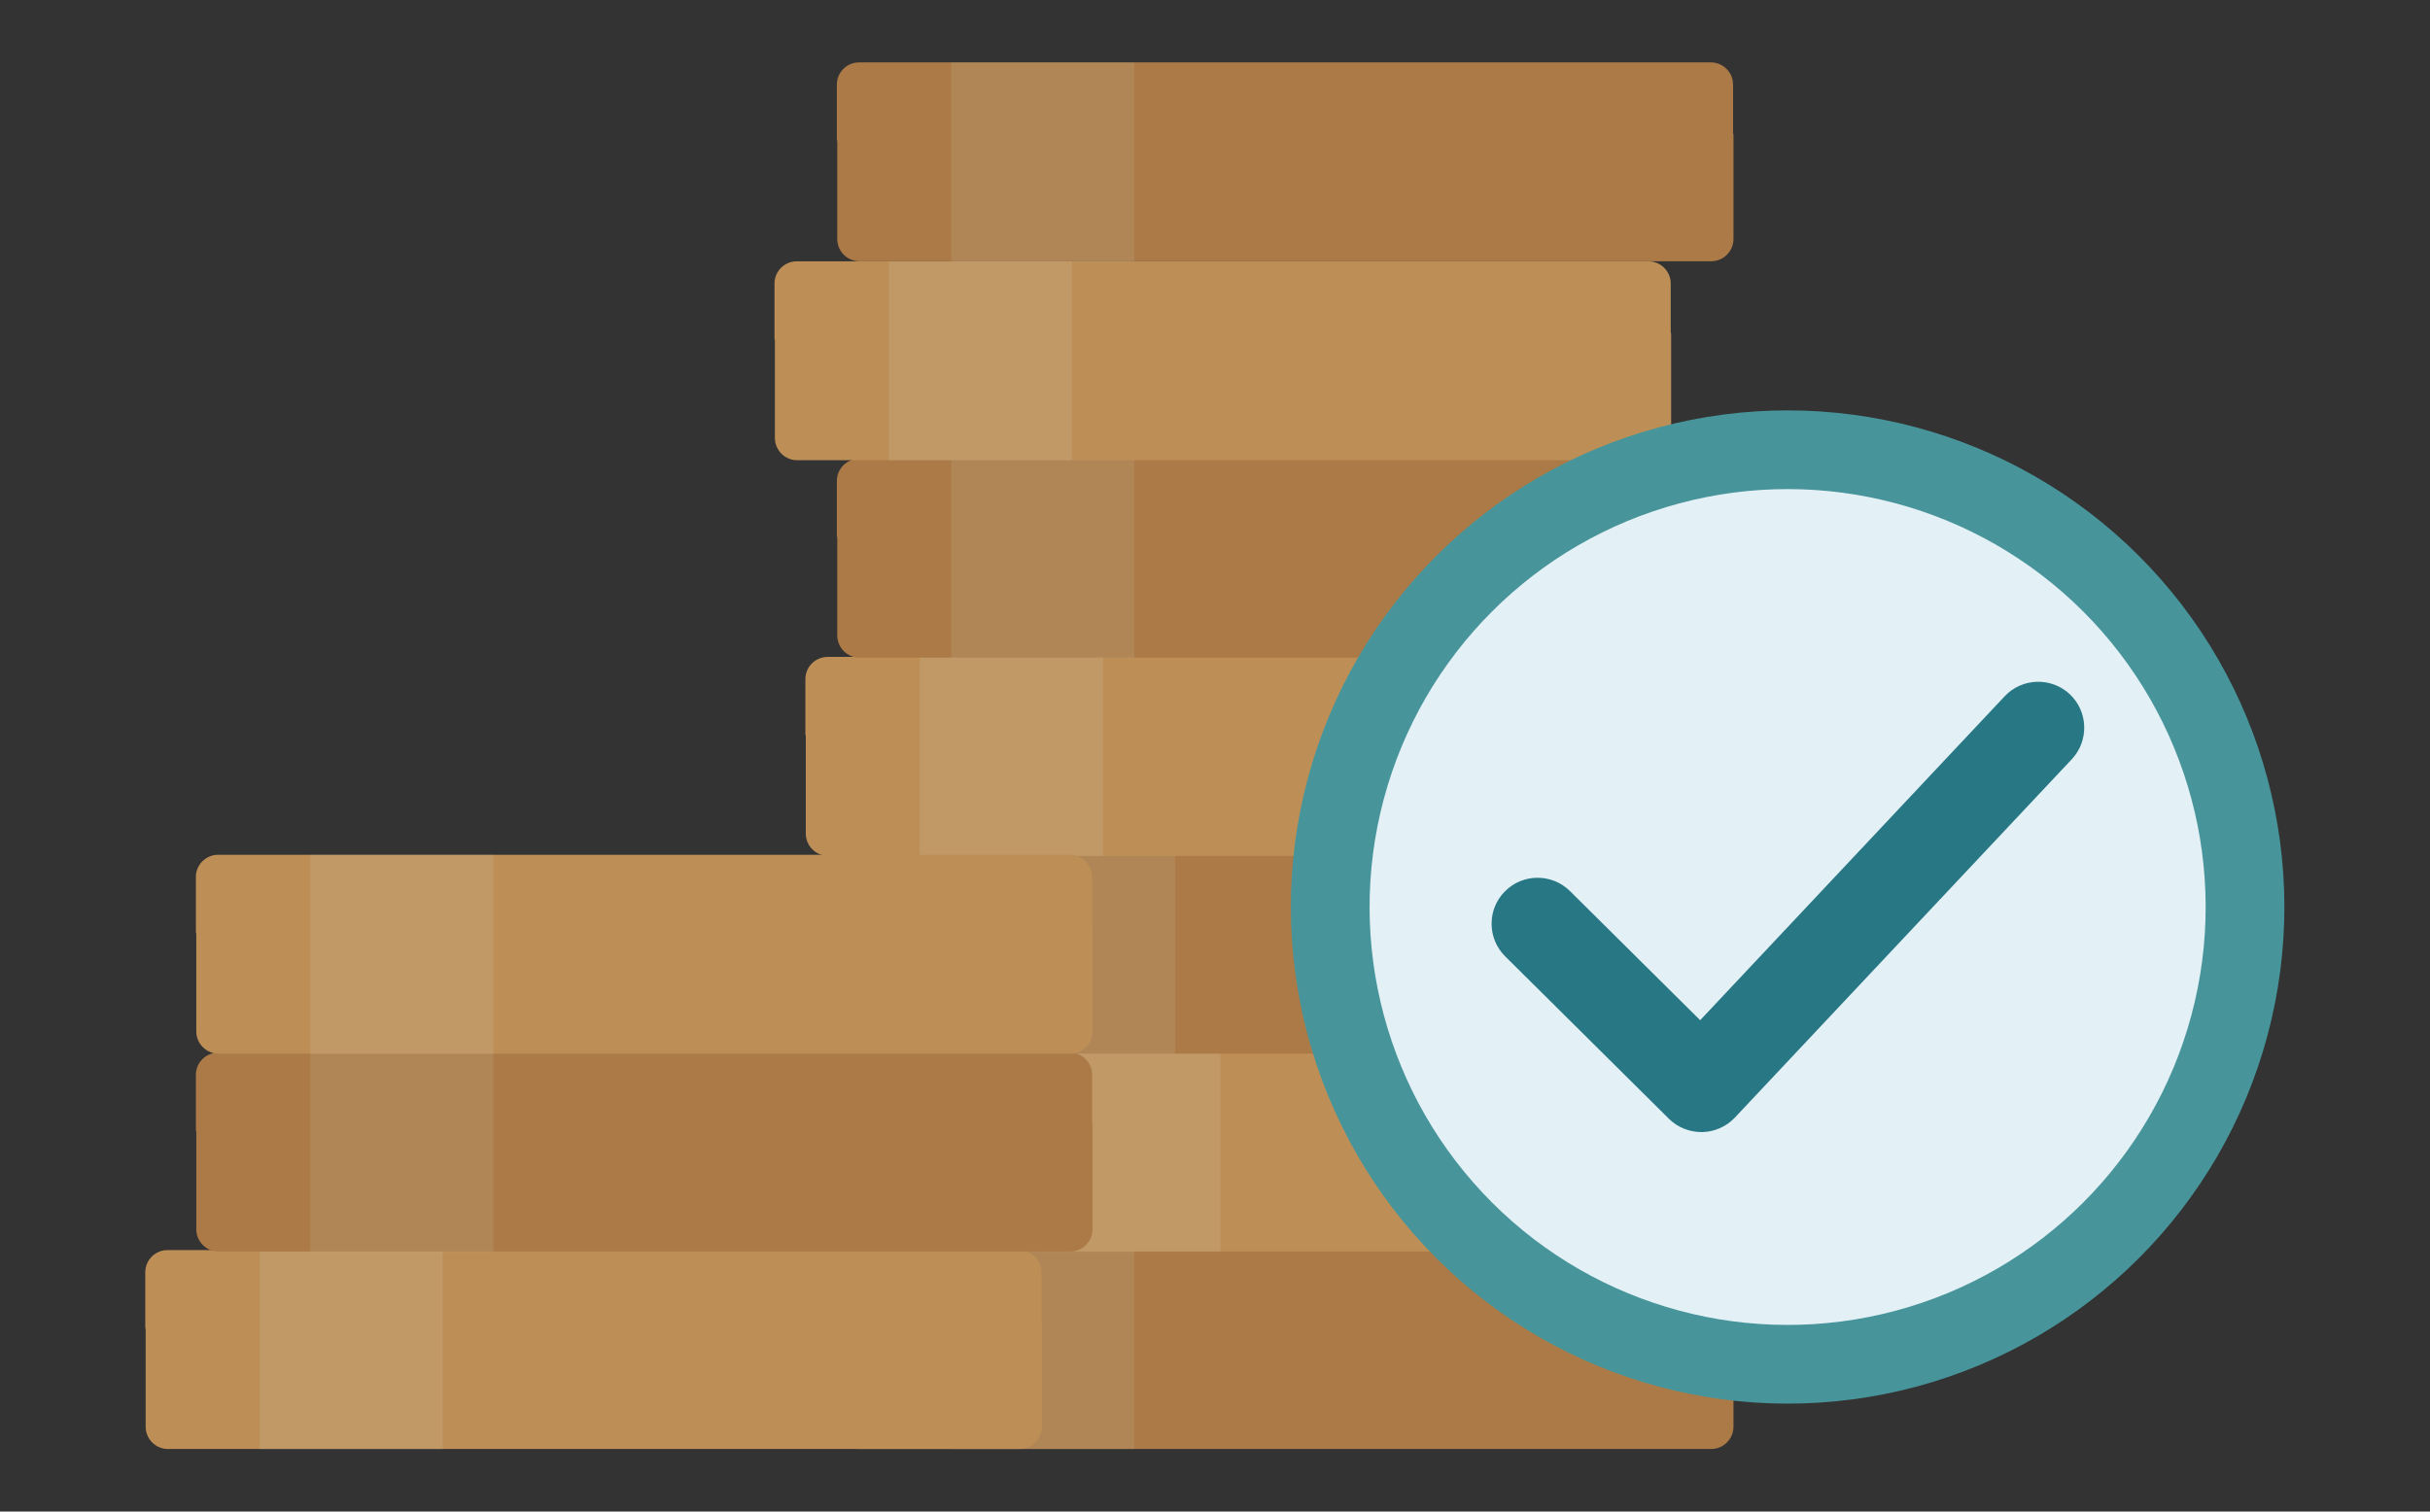 <?xml version="1.0" encoding="UTF-8"?> <svg xmlns="http://www.w3.org/2000/svg" xmlns:xlink="http://www.w3.org/1999/xlink" version="1.1" id="Layer_1" x="0px" y="0px" viewBox="0 0 90 56" xml:space="preserve"><rect x="0" y="0" width="90" height="56" fill="#333333" stroke="none"/> <g> <g> <g> <rect x="37.415" y="45.308" opacity="0.1" fill="#E3F0F5" width="6.776" height="3.685"></rect> <g> <g> <path fill="#AB7A46" d="M64.188,48.931v-1.795c0-0.456-0.371-0.823-0.826-0.823H31.82c-0.456,0-0.826,0.367-0.826,0.823v2.037 c0,0.026,0.012,0.047,0.015,0.072v3.61c0,0.456,0.368,0.827,0.824,0.827h31.544c0.456,0,0.826-0.371,0.826-0.827v-3.852 C64.202,48.977,64.19,48.956,64.188,48.931z"></path> <rect x="35.233" y="46.313" opacity="0.1" fill="#E3F0F5" width="6.778" height="7.376"></rect> </g> <path fill="#47959B" d="M37.208,47.85"></path> </g> <g> <g> <path fill="#BD8F56" d="M67.376,41.616V39.82c0-0.456-0.371-0.823-0.826-0.823H35.008c-0.456,0-0.826,0.367-0.826,0.823v2.037 c0,0.026,0.012,0.047,0.015,0.072v3.61c0,0.456,0.368,0.827,0.824,0.827h31.544c0.456,0,0.826-0.37,0.826-0.827v-3.852 C67.39,41.662,67.378,41.641,67.376,41.616z"></path> <rect x="38.421" y="38.998" opacity="0.1" fill="#E3F0F5" width="6.778" height="7.376"></rect> </g> <path fill="#47959B" d="M34.9,40.435"></path> </g> <g> <g> <path fill="#AB7A46" d="M65.696,34.285V32.49c0-0.456-0.371-0.823-0.826-0.823H33.328c-0.456,0-0.826,0.367-0.826,0.823v2.037 c0,0.026,0.012,0.047,0.015,0.072v3.61c0,0.456,0.368,0.827,0.824,0.827h31.544c0.456,0,0.826-0.371,0.826-0.827v-3.852 C65.71,34.332,65.698,34.31,65.696,34.285z"></path> <rect x="36.742" y="31.667" opacity="0.1" fill="#E3F0F5" width="6.778" height="7.376"></rect> </g> <path fill="#47959B" d="M34.9,33.104"></path> </g> <g> <g> <path fill="#BD8F56" d="M63.023,26.955V25.16c0-0.456-0.371-0.823-0.826-0.823H30.655c-0.456,0-0.826,0.367-0.826,0.823v2.037 c0,0.026,0.012,0.047,0.015,0.072v3.61c0,0.456,0.368,0.827,0.824,0.827h31.544c0.456,0,0.826-0.371,0.826-0.827v-3.852 C63.037,27.001,63.025,26.98,63.023,26.955z"></path> <rect x="34.068" y="24.337" opacity="0.1" fill="#E3F0F5" width="6.778" height="7.376"></rect> </g> <path fill="#47959B" d="M38.195,25.774"></path> </g> </g> <rect x="37.415" y="15.992" opacity="0.1" fill="#E3F0F5" width="6.776" height="3.685"></rect> <g> <g> <path fill="#AB7A46" d="M64.188,19.614v-1.795c0-0.456-0.371-0.823-0.826-0.823H31.82c-0.456,0-0.826,0.367-0.826,0.823v2.037 c0,0.026,0.012,0.047,0.015,0.072v3.61c0,0.456,0.368,0.827,0.824,0.827h31.544c0.456,0,0.826-0.371,0.826-0.827v-3.852 C64.202,19.661,64.19,19.639,64.188,19.614z"></path> <rect x="35.233" y="16.996" opacity="0.1" fill="#E3F0F5" width="6.778" height="7.376"></rect> </g> <path fill="#47959B" d="M37.208,18.534"></path> </g> <g> <g> <path fill="#AB7A46" d="M64.188,4.929V3.134c0-0.456-0.371-0.823-0.826-0.823H31.82c-0.456,0-0.826,0.367-0.826,0.823V5.17 c0,0.026,0.012,0.047,0.015,0.072v3.61c0,0.456,0.368,0.827,0.824,0.827h31.544c0.456,0,0.826-0.371,0.826-0.827V5.001 C64.202,4.976,64.19,4.954,64.188,4.929z"></path> <rect x="35.233" y="2.311" opacity="0.1" fill="#E3F0F5" width="6.778" height="7.376"></rect> </g> <path fill="#47959B" d="M37.208,3.849"></path> </g> <g> <g> <path fill="#BD8F56" d="M61.879,12.299v-1.795c0-0.456-0.371-0.823-0.826-0.823H29.511c-0.456,0-0.826,0.367-0.826,0.823v2.037 c0,0.026,0.012,0.047,0.015,0.072v3.61c0,0.456,0.368,0.827,0.824,0.827h31.544c0.456,0,0.826-0.371,0.826-0.827v-3.852 C61.893,12.346,61.881,12.324,61.879,12.299z"></path> <rect x="32.925" y="9.681" opacity="0.1" fill="#E3F0F5" width="6.778" height="7.376"></rect> </g> <path fill="#47959B" d="M34.9,11.118"></path> </g> <g> <g> <rect x="21.686" y="45.308" opacity="0.1" fill="#E3F0F5" width="6.776" height="3.685"></rect> <g> <g> <path fill="#BD8F56" d="M38.574,48.931v-1.795c0-0.456-0.371-0.823-0.826-0.823H6.206c-0.456,0-0.826,0.367-0.826,0.823v2.037 c0,0.026,0.012,0.047,0.015,0.072v3.61c0,0.456,0.368,0.827,0.824,0.827h31.544c0.456,0,0.826-0.371,0.826-0.827v-3.852 C38.589,48.977,38.577,48.956,38.574,48.931z"></path> <rect x="9.62" y="46.313" opacity="0.1" fill="#E3F0F5" width="6.778" height="7.376"></rect> </g> <path fill="#47959B" d="M21.479,47.85"></path> </g> <g> <g> <path fill="#AB7A46" d="M40.449,41.616V39.82c0-0.456-0.371-0.823-0.826-0.823H8.081c-0.456,0-0.826,0.367-0.826,0.823v2.037 c0,0.026,0.012,0.047,0.015,0.072v3.61c0,0.456,0.368,0.827,0.824,0.827h31.544c0.456,0,0.826-0.37,0.826-0.827v-3.852 C40.464,41.662,40.452,41.641,40.449,41.616z"></path> <rect x="11.495" y="38.998" opacity="0.1" fill="#E3F0F5" width="6.778" height="7.376"></rect> </g> <path fill="#47959B" d="M19.17,40.435"></path> </g> <g> <g> <path fill="#BD8F56" d="M40.449,34.285V32.49c0-0.456-0.371-0.823-0.826-0.823H8.081c-0.456,0-0.826,0.367-0.826,0.823v2.037 c0,0.026,0.012,0.047,0.015,0.072v3.61c0,0.456,0.368,0.827,0.824,0.827h31.544c0.456,0,0.826-0.371,0.826-0.827v-3.852 C40.464,34.332,40.452,34.31,40.449,34.285z"></path> <rect x="11.495" y="31.667" opacity="0.1" fill="#E3F0F5" width="6.778" height="7.376"></rect> </g> <path fill="#47959B" d="M19.17,33.104"></path> </g> <g> <path fill="#47959B" d="M22.466,25.774"></path> </g> </g> <g> <path fill="#47959B" d="M21.479,18.534"></path> </g> <g> <path fill="#47959B" d="M19.17,11.118"></path> </g> </g> </g> <g> <g> <g> <ellipse transform="matrix(0.707 -0.707 0.707 0.707 -4.363 56.665)" fill="#47959B" cx="66.219" cy="33.599" rx="18.401" ry="18.401"></ellipse> <ellipse transform="matrix(0.707 -0.707 0.707 0.707 -4.363 56.665)" fill="#E3F0F5" cx="66.219" cy="33.599" rx="15.485" ry="15.485"></ellipse> </g> </g> <path fill="#277784" d="M76.658,25.718L76.658,25.718c-0.685-0.641-1.766-0.608-2.409,0.075l-11.28,12.003l-4.823-4.785 c-0.668-0.66-1.747-0.655-2.407,0.01c-0.321,0.322-0.497,0.751-0.495,1.206s0.181,0.883,0.504,1.204l6.065,6.018 c0.322,0.317,0.748,0.493,1.229,0.492c0.456-0.008,0.897-0.203,1.211-0.536l12.48-13.278 C77.375,27.442,77.342,26.362,76.658,25.718z"></path> </g> </g> </svg> 